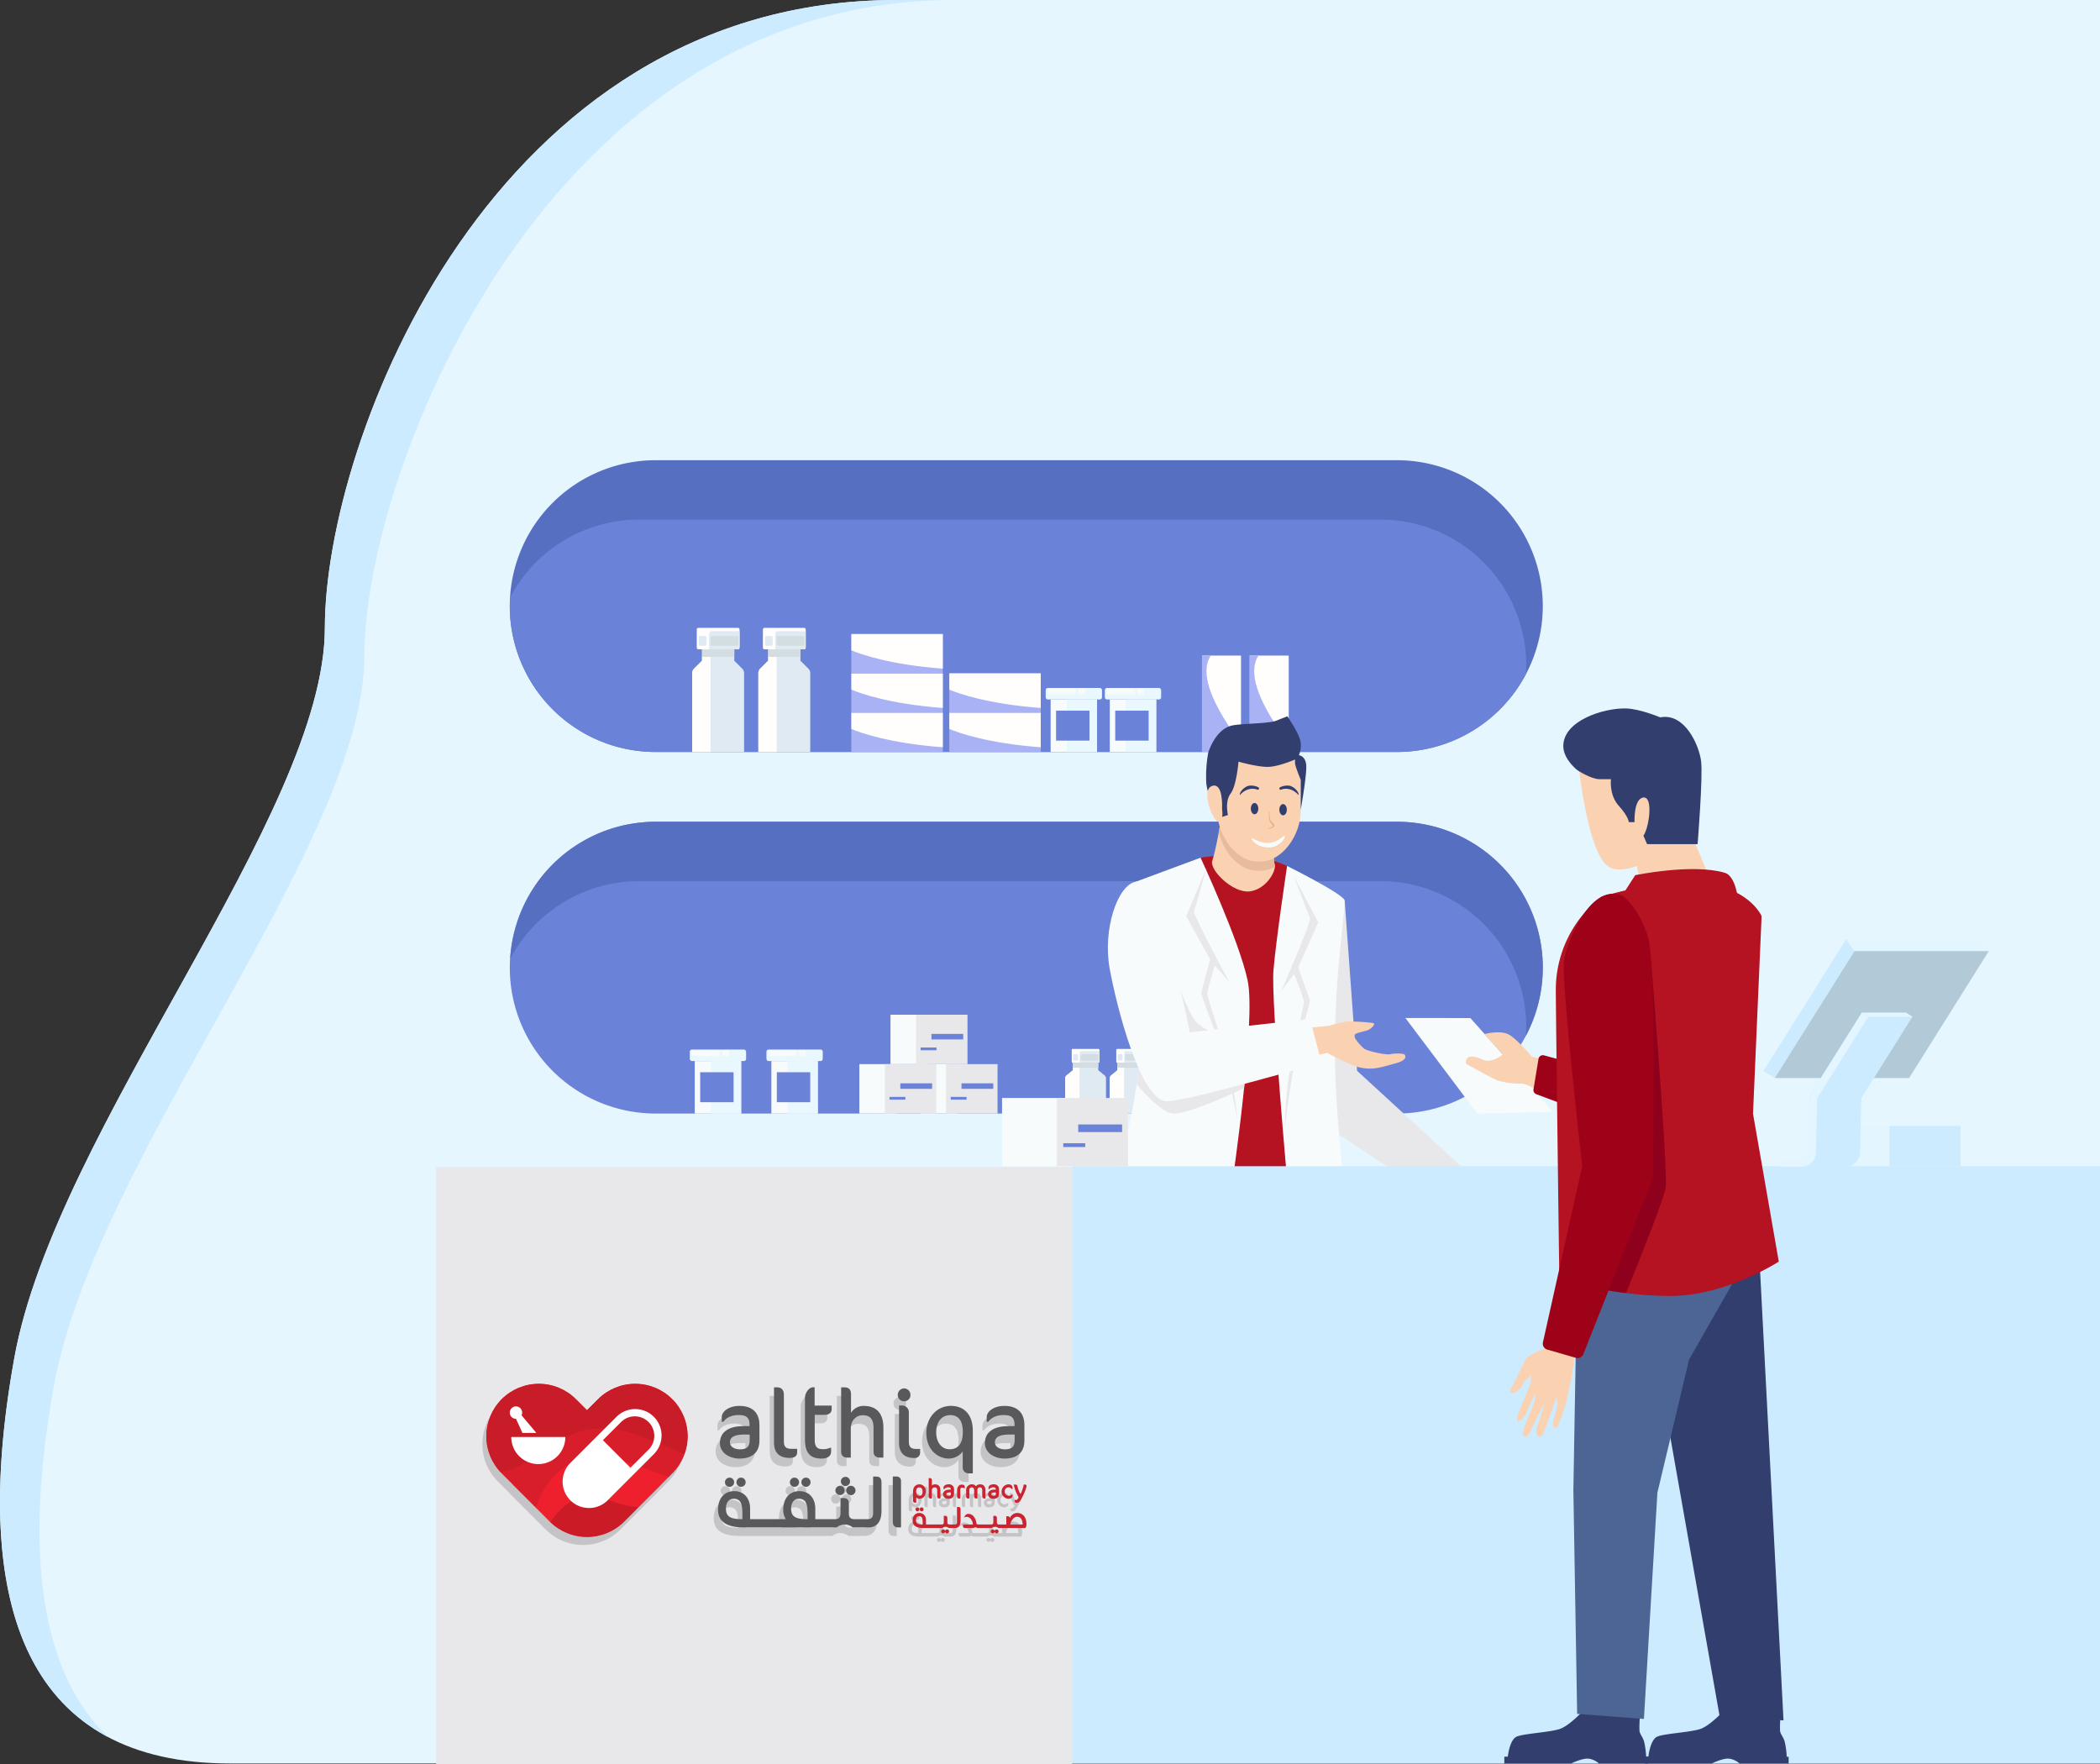 <svg xmlns="http://www.w3.org/2000/svg" xmlns:xlink="http://www.w3.org/1999/xlink" width="862" height="724.17" viewBox="0 0 862 724.17"><rect x="0" y="0" width="862" height="724.17" fill="#333333" stroke="none"/><defs><clipPath id="a"><path d="M1060.518,1225.52h0a21.557,21.557,0,0,0-30.484,0l-4.535,4.535-4.535-4.535a21.555,21.555,0,0,0-30.483,0h0a21.556,21.556,0,0,0,0,30.484l4.535,4.535-.028.027,15.241,15.243a21.627,21.627,0,0,0,30.54,0l15.242-15.243-.029-.027,4.536-4.535A21.557,21.557,0,0,0,1060.518,1225.52Z" transform="translate(-984.169 -1219.208)" fill="#ee202e"></path></clipPath></defs><g transform="translate(-279.123 -29.216)"><path d="M458.094,753.082H373.555c-81.856,0-107.351-62.117-88.565-166.4,16.962-94.156,127.48-223.063,127.48-299.732s68.435-257.737,234.7-257.737h493.955V753.082Z" transform="translate(0)" fill="#e6f6ff"></path><path d="M301.2,598.313c16.962-94.154,127.478-223.061,127.478-299.732S504.509,29.216,670.769,29.216h-23.6c-166.262,0-234.7,181.066-234.7,257.737s-110.518,205.576-127.48,299.73c-14.2,78.823-3.09,133.547,38.525,155.573C295.417,715.465,289.058,665.7,301.2,598.313Z" transform="translate(0.001)" fill="#cdebff"></path><g transform="translate(458.094 218.121)"><path d="M748.839,124.525H444.582A59.88,59.88,0,0,0,384.7,184.406h0a59.882,59.882,0,0,0,59.881,59.883H748.839a59.883,59.883,0,0,0,59.881-59.883h0A59.881,59.881,0,0,0,748.839,124.525Z" transform="translate(-354.413 -124.525)" fill="#566fc1"></path><path d="M748.839,199.4H444.582A59.88,59.88,0,0,0,384.7,259.285h0a59.882,59.882,0,0,0,59.881,59.883H748.839a59.883,59.883,0,0,0,59.881-59.883h0A59.881,59.881,0,0,0,748.839,199.4Z" transform="translate(-354.413 -50.992)" fill="#6b82d9"></path><path d="M742.05,136.821H437.794a59.853,59.853,0,0,0-52.91,31.867c-.073,1.211-.182,2.414-.182,3.643a59.882,59.882,0,0,0,59.881,59.883H748.839a59.85,59.85,0,0,0,52.908-31.867c.073-1.213.184-2.414.184-3.645A59.88,59.88,0,0,0,742.05,136.821Z" transform="translate(-354.413 -112.45)" fill="#6b82d9"></path><path d="M437.7,223.775H741.96a59.88,59.88,0,0,1,59.881,59.881c0,1.231-.111,2.432-.184,3.645a59.859,59.859,0,0,0-52.908-87.9H444.492a59.834,59.834,0,0,0-59.7,56.238A59.853,59.853,0,0,1,437.7,223.775Z" transform="translate(-354.323 -50.992)" fill="#566fc1"></path><g transform="translate(258.26 241.662)"><rect width="11.379" height="5.689" rx="0.387" transform="translate(2.686)" fill="#fffefd"></rect><path d="M503.5,246.889a.766.766,0,0,0-.767.767v4.055h7.335a.766.766,0,0,0,.767-.767v-4.055Z" transform="translate(-496.767 -246.022)" fill="#dfeaf2"></path><path d="M515.859,254.459l-2.557-2.1v-3.032H502.89v3.032l-2.557,2.1a1.591,1.591,0,0,0-.612,1.221v12.84a1.627,1.627,0,0,0,1.625,1.627h13.5a1.628,1.628,0,0,0,1.627-1.627V255.68A1.594,1.594,0,0,0,515.859,254.459Z" transform="translate(-499.721 -243.633)" fill="#dfeaf2"></path><path d="M502.89,250.216v1.261l-2.557,2.1a1.591,1.591,0,0,0-.612,1.221v12.84a1.627,1.627,0,0,0,1.625,1.627h4.283v-18.8Z" transform="translate(-499.721 -242.755)" fill="#fffefd"></path><rect width="10.41" height="2.021" transform="translate(3.17 5.689)" fill="#d3dde2"></rect><rect width="7.383" height="2.611" rx="0.312" transform="translate(6.345 2.152)" fill="#d3dde2"></rect><rect width="2.049" height="2.611" rx="0.416" transform="translate(3.232 2.152)" fill="#dfeaf2"></rect></g><g transform="translate(276.543 241.662)"><rect width="11.379" height="5.689" rx="0.387" transform="translate(2.687)" fill="#fffefd"></rect><path d="M512.72,246.889a.768.768,0,0,0-.767.767v4.055h7.335a.768.768,0,0,0,.769-.767v-4.055Z" transform="translate(-505.991 -246.022)" fill="#dfeaf2"></path><path d="M525.085,254.459l-2.559-2.1v-3.032h-10.41v3.032l-2.559,2.1a1.6,1.6,0,0,0-.612,1.221v12.84a1.628,1.628,0,0,0,1.627,1.627h13.5a1.627,1.627,0,0,0,1.625-1.627V255.68A1.591,1.591,0,0,0,525.085,254.459Z" transform="translate(-508.945 -243.633)" fill="#dfeaf2"></path><path d="M512.116,250.216v1.261l-2.559,2.1a1.6,1.6,0,0,0-.612,1.221v12.84a1.628,1.628,0,0,0,1.627,1.627h4.283v-18.8Z" transform="translate(-508.945 -242.755)" fill="#fffefd"></path><rect width="10.41" height="2.021" transform="translate(3.171 5.689)" fill="#d3dde2"></rect><rect width="7.383" height="2.611" rx="0.312" transform="translate(6.346 2.152)" fill="#d3dde2"></rect><rect width="2.049" height="2.611" rx="0.416" transform="translate(3.233 2.152)" fill="#dfeaf2"></rect></g><rect width="29.178" height="16.53" transform="translate(574.087 273.261)" fill="#e3f5ff"></rect><path d="M534.619,207.319s20.08-3.687,35.51,3.4l9.4,37.076,1.306,89.818L520.78,343.09Z" transform="translate(-220.78 -44.161)" fill="#b51222"></path><path d="M605.811,188.987s3.53,38.546,12.342,45.335c4.267,3.288,11.989,0,11.989,0l1.471,6.483,28.359-1.857L652.9,222.1s-4.3-30.747-11.18-35.476S606.027,179.1,605.811,188.987Z" transform="translate(-137.277 -67.768)" fill="#fad1b1"></path><path d="M610.184,255l-13.339-14.924-26.665-.033,29.553,39.246,30.889-.734Z" transform="translate(-172.268 -11.085)" fill="#f8fbfc"></path><path d="M589.537,254.206c3.873,1.772,8.358-2.119,8.358-2.119l-7.569-8.34s6.549-1.8,10.081.214,9.347,9.008,9.347,9.008l8.58,2.21L616.19,268.74s-8.705-4.921-10.725-4.668a32.374,32.374,0,0,1-9.587-1.263c-2.271-.757-13.155-6.937-13.155-6.937S581.843,250.688,589.537,254.206Z" transform="translate(-159.98 -8.175)" fill="#fad1b1"></path><path d="M608.307,249.778l-7.282-1.968a1.8,1.8,0,0,0-2.244,1.443l-2.063,12.524a1.8,1.8,0,0,0,1.146,1.976l20.431,7.623Z" transform="translate(-146.231 -3.517)" fill="#9e0219"></path><path d="M564.65,215.67l5.091,69.974,44.643,40.992H584.624l-34.2-22.715Z" transform="translate(-191.673 -35.018)" fill="#e8e8ea"></path><path d="M548.5,208.557s22.583,11.226,23.628,14.1c.585,1.609-4.943,36.426-3.916,68.8.809,25.439,3.916,50.26,3.916,50.26l-23.368-1.566s-6.9-76.241-5.853-88.773S548.5,208.557,548.5,208.557Z" transform="translate(-199.154 -42.003)" fill="#f8fbfc"></path><path d="M549.591,210.575s6.063,15.973,6.715,17.41-11.88,30.117-11.88,30.117l5.353-7.141s4.176,10.184,4.045,11.749-4.959,21.541-6.265,30.549-1.7,21.8-1.7,21.8,3-26.109,6.658-38.9,3.786-14.491,3.786-14.491l-4.83-13.446,8.233-18.473Z" transform="translate(-197.559 -40.022)" fill="#e8e8ea"></path><path d="M518.724,216.722l26.633-9.878s15.817,33.942,19.321,50.393S558.412,340,558.412,340L509.846,343.4s12.534-46.736,10.7-65.536S518.724,216.722,518.724,216.722Z" transform="translate(-231.518 -43.686)" fill="#f8fbfc"></path><path d="M533.195,208.892s-4.652,16.439-5.177,17.927,14.451,28.971,14.451,28.971l-5.952-6.65s-3.276,10.509-3.011,12.057,6.814,21.029,8.9,29.889,3.583,21.572,3.583,21.572-5.258-25.751-10.011-38.178-5.031-14.108-5.031-14.108l3.643-13.815-9.807-17.69Z" transform="translate(-216.851 -41.674)" fill="#e8e8ea"></path><path d="M559.144,279.887l-8-15.127a41.541,41.541,0,0,1-11.357-5.875c-5.092-3.916-14.818-35.508-14.818-35.508l-9.977,22.879c.246,5.807.563,11.177.971,15.371.537,5.532-.174,13.484-1.437,21.949,5.3,6.235,11.508,12.293,15.533,12.077,6.969-.375,23.626-8.116,28.565-10.479C558.8,283.417,558.976,281.651,559.144,279.887Z" transform="translate(-226.925 -27.45)" fill="#e8e8ea"></path><g transform="translate(132.317 68.831)"><rect width="17.571" height="8.786" rx="0.598" transform="translate(1.865)" fill="#fffefd"></rect><path d="M440.856,159.928a1.185,1.185,0,0,0-1.185,1.185v6.261H451a1.185,1.185,0,0,0,1.185-1.185v-6.261Z" transform="translate(-432.748 -158.589)" fill="#dfeaf2"></path><path d="M456.7,171.619l-3.253-3.253v-4.682H440.209v4.682l-3.252,3.253a2.671,2.671,0,0,0-.779,1.883v32.331h21.3V173.5A2.671,2.671,0,0,0,456.7,171.619Z" transform="translate(-436.178 -154.9)" fill="#dfeaf2"></path><path d="M440.209,165.066v1.944l-3.252,3.253a2.671,2.671,0,0,0-.779,1.883v32.331h7.516V165.451Z" transform="translate(-436.178 -153.544)" fill="#fffefd"></path><rect width="13.236" height="3.121" transform="translate(4.032 8.786)" fill="#d3dde2"></rect><rect width="11.401" height="4.031" rx="0.481" transform="translate(7.515 3.324)" fill="#d3dde2"></rect><rect width="3.165" height="4.031" rx="0.642" transform="translate(2.708 3.324)" fill="#dfeaf2"></rect></g><g transform="translate(105.163 68.831)"><rect width="17.571" height="8.786" rx="0.598" transform="translate(1.865)" fill="#fffefd"></rect><path d="M427.156,159.928a1.183,1.183,0,0,0-1.185,1.185v6.261H437.3a1.185,1.185,0,0,0,1.185-1.185v-6.261Z" transform="translate(-419.048 -158.589)" fill="#dfeaf2"></path><path d="M443,171.619l-3.252-3.253v-4.682H426.509v4.682l-3.252,3.253a2.671,2.671,0,0,0-.779,1.883v32.331h21.3V173.5A2.671,2.671,0,0,0,443,171.619Z" transform="translate(-422.478 -154.9)" fill="#dfeaf2"></path><path d="M426.509,165.066v1.944l-3.252,3.253a2.671,2.671,0,0,0-.779,1.883v32.331h7.516V165.451Z" transform="translate(-422.478 -153.544)" fill="#fffefd"></path><rect width="13.236" height="3.121" transform="translate(4.032 8.786)" fill="#d3dde2"></rect><rect width="11.401" height="4.031" rx="0.481" transform="translate(7.515 3.324)" fill="#d3dde2"></rect><rect width="3.165" height="4.031" rx="0.642" transform="translate(2.707 3.324)" fill="#dfeaf2"></rect></g><g transform="translate(170.494 103.628)"><rect width="37.534" height="16.135" transform="translate(0.001 0)" fill="#a8b2f4"></rect><path d="M492.976,191.01v-14.2H455.44V183.5C459.2,185.068,471.239,189.391,492.976,191.01Z" transform="translate(-455.44 -176.809)" fill="#fffefd"></path></g><g transform="translate(170.494 87.494)"><rect width="37.534" height="16.135" transform="translate(0.001)" fill="#a8b2f4"></rect><path d="M492.976,182.868v-14.2H455.44v6.689C459.2,176.928,471.239,181.251,492.976,182.868Z" transform="translate(-455.44 -168.668)" fill="#fffefd"></path></g><g transform="translate(170.494 71.359)"><rect width="37.534" height="16.135" transform="translate(0.001 0)" fill="#a8b2f4"></rect><path d="M492.976,174.729v-14.2H455.44v6.691C459.2,168.787,471.239,173.11,492.976,174.729Z" transform="translate(-455.44 -160.528)" fill="#fffefd"></path></g><g transform="translate(210.704 103.628)"><rect width="37.534" height="16.135" transform="translate(0 0)" fill="#a8b2f4"></rect><path d="M513.261,191.01v-14.2H475.727V183.5C479.485,185.068,491.526,189.391,513.261,191.01Z" transform="translate(-475.727 -176.809)" fill="#fffefd"></path></g><g transform="translate(210.704 87.494)"><rect width="37.534" height="16.135" transform="translate(0)" fill="#a8b2f4"></rect><path d="M513.261,182.868v-14.2H475.727v6.689C479.485,176.928,491.526,181.251,513.261,182.868Z" transform="translate(-475.727 -168.668)" fill="#fffefd"></path></g><g transform="translate(314.426 80.195)"><rect width="16.005" height="39.568" transform="translate(0 0.001)" fill="#fffefd"></rect><path d="M544.062,204.3c-.246-3.27-2.62-6.66-5.048-10.414-6.685-10.33-12.009-21.673-7.369-28.9h-3.585v39.569h16Z" transform="translate(-528.058 -164.986)" fill="#a8b2f4"></path></g><g transform="translate(334.009 80.195)"><rect width="16.005" height="39.568" transform="translate(0 0.001)" fill="#fffefd"></rect><path d="M553.942,204.3c-.246-3.27-2.62-6.66-5.048-10.414-6.685-10.33-12.009-21.673-7.371-28.9h-3.583v39.569h16Z" transform="translate(-537.938 -164.986)" fill="#a8b2f4"></path></g><rect width="421.933" height="245.17" transform="translate(261.097 289.791)" fill="#cdebff"></rect><path d="M664.855,288.387,674.89,480.906l-26.3-2.179L621.6,325.985Z" transform="translate(-121.773 36.391)" fill="#323e6d"></path><path d="M590.664,405.394h27.481s4.7-2.351,7.246-1.958a7.987,7.987,0,0,1,4.111,1.958h20.171v-2.741h-.785a34.607,34.607,0,0,0-.848-6.267c-.652-2.152-1.7-2.872-1.893-4.438a46.864,46.864,0,0,1,.2-6.006L623.5,383.267s-6.071,6.723-10.249,8.027-14.425,1.829-17.428,3.037-3.72,8.257-3.72,8.257h-1.437Z" transform="translate(-152.152 129.567)" fill="#323e6d"></path><path d="M619.777,405.394h27.481s4.7-2.351,7.244-1.958a7.989,7.989,0,0,1,4.113,1.958h20.171v-2.741H678a34.621,34.621,0,0,0-.848-6.267c-.652-2.152-1.7-2.872-1.893-4.438a46.864,46.864,0,0,1,.2-6.006l-22.847-2.676s-6.069,6.723-10.247,8.027-14.425,1.829-17.428,3.037-3.72,8.257-3.72,8.257h-1.437Z" transform="translate(-123.562 129.567)" fill="#323e6d"></path><path d="M670.145,297l-17.677,31.021L639.456,382.7l-5.526,92.842-27.414-2.089-1.55-91.825,1.538-88.4Z" transform="translate(-138.107 41.143)" fill="#4c6594"></path><rect width="261.097" height="245.17" transform="translate(0.029 290.095)" fill="#e8e8ea"></rect><path d="M620.07,218s28.133-8.87,44.974-5.346S685.8,225.972,685.8,225.972l-3.524,81.071,10.574,60.7s-21.541,14.1-44.649,14.1-45.43-6.658-45.43-6.658-1.382-104.764-1.441-118.5A48.226,48.226,0,0,1,620.07,218Z" transform="translate(-141.676 -38.792)" fill="#b51222"></path><path d="M606.744,231.478H603.7l5.132,77.807-6.493,39.636,10.409-42.769Z" transform="translate(-140.686 -19.494)" fill="#b51222"></path><g transform="translate(440.864 361.179)"><path d="M607.034,309.959s-7.34,2.476-8.7,4.567l-6.479,13.1s-.125,1.679,2.323.4c2.244-1.169,3.591-4.414,3.591-4.414l2.577-2.365.024,3.114-3.754,9.137s-2.85,6.513-1.544,6.513,2.7-1.512,3.934-4.323,2.789-6.374,2.789-6.374.549-1.066.365,1.221-3.879,9.981-4.154,11.169-1.818,3.778-.3,4.606,2.834-2.926,2.834-2.926l5.589-11.276s-1.461,5.064-1.685,5.948-1.356,3.421-1.713,4.981-.059,2.694.626,3.044a1.431,1.431,0,0,0,1.915-.432l3.837-10.275s1.54-4.826,1.792-5.028.436,2.735.436,2.735l-.793,3.635s-1.8,4.707-.783,5.56,1.611.052,1.611.052l3.211-8.64,2.372-10.641,1.175-8.471,1.532-3.954c-.012-.258-8.921-3.77-12.35-3.875Z" transform="translate(-591.85 -306.752)" fill="#fad1b1"></path></g><path d="M607.964,362.105c4.4.92,9.764,1.881,15.652,2.61,5.28-12.907,15.587-38.511,16.312-43.448.979-6.66-6.018-93.217-6.018-93.217Z" transform="translate(-135.163 -22.86)" fill="#8e001b"></path><path d="M641.847,232.148c-3.526-11.749-10.184-16.841-10.184-16.841-13.315-6.267-23.158,18.8-24.331,26.634s7.49,84.2,7.49,84.2l-16.128,72.3a2.521,2.521,0,0,0,1.756,2.969l11.781,3.405a2.519,2.519,0,0,0,3.042-1.492l28.531-72.088S645.371,243.9,641.847,232.148Z" transform="translate(-144.326 -36.352)" fill="#9e0219"></path><path d="M615.3,219.325l4.9-7.621s23.558-4.9,36.808-.979c4.279,1.265,5.288,10.182,5.288,10.182Z" transform="translate(-127.961 -41.365)" fill="#b51222"></path><path d="M548.51,243.723l11.662-1.189a59.411,59.411,0,0,1,7.018-1.726c2.051-.216,10.8.323,11.337.755s-1.08,2.267-2.593,2.809-4.751.971-5.4,1.942,2.806,4.644,3.994,5.615,9.048,2.7,10.774,2.269,5.486-.363,5.855.17c.7,1.011.4,2.438-3.455,3.5-6.8,1.873-9.934,3.031-15.549,1.621-3.617-.908-12.77-5.835-12.77-5.835l-6.194,1.4Z" transform="translate(-193.548 -10.381)" fill="#fad1b1"></path><path d="M642.659,179.594s-8.269-3.5-14.057-3.655c-9.03-.24-25.762,4.945-25.721,15.48.024,5.482,5.805,9.89,5.805,9.89s5.591,3.655,9.03,3.655h4.731s-.86,6.45,3.225,10.965,4.085,6.666,4.085,6.666h2.365s-.43-9.674,3.657-10.1,2.364,12.255,0,15.7l1.5,3.439H658.01s2.255-27.917,1.419-34.186C658.569,190.988,652.764,177.657,642.659,179.594Z" transform="translate(-140.154 -74.043)" fill="#323e6d"></path><path d="M591.529,268.155l-49.346,5.484s-12.534-63.542-22.195-61.794c-7.474,1.35-13.577,19.626-10.7,35.554s12.794,54.569,23.5,54.569c8.356,0,63.447-15.928,63.447-15.928Z" transform="translate(-232.782 -38.809)" fill="#f8fbfc"></path><path d="M530.234,215.459c-1.205,3.742,8.428,13.315,15.281,12.532s10.984-8.368,10.37-10.867c-1.273-5.189.686-15.569.686-15.569l-22.91-2.154S531.9,210.294,530.234,215.459Z" transform="translate(-211.597 -50.995)" fill="#fad1b1"></path><path d="M532.284,199.4s-.3,1.812-.751,4.293c1.938,8.158,8.326,15.811,15.925,15.811h1.175a12.27,12.27,0,0,0,5.883-1.588,2.918,2.918,0,0,0-.008-.793c-1.273-5.189.686-15.569.686-15.569Z" transform="translate(-210.22 -50.995)" fill="#e8bb9c"></path><path d="M548.941,180.531h-1.175c-9.139,0-16.546,7.865-16.546,17.567v15.386c0,9.7,7.407,20.768,16.546,20.768h1.175c9.139,0,16.548-11.066,16.548-20.768V198.1C565.489,188.4,558.081,180.531,548.941,180.531Z" transform="translate(-210.528 -69.526)" fill="#fad1b1"></path><path d="M533.909,219.374s-4.428-9.105-4.917-14.491a54.532,54.532,0,0,1,.8-12.336s2.64-9.105,9.2-11.064c3.518-1.05,15.372-.783,18.8-2.154s4.5-1.762,4.5-1.762,5.385,7.734,5.484,11.064a10.146,10.146,0,0,1-.783,4.9s2.741.2,3.035,4.113-2.252,18.211-2.252,18.211V203.611s-2.351-5.581-2.351-6.951v-1.372s-7.05,3.134-11.553,3.034-11.65-2.152-11.65-2.152-.785,9.888-3.233,13.119-1.084,8.786-1.084,8.786Z" transform="translate(-212.824 -72.436)" fill="#323e6d"></path><path d="M535.217,201.573s.676-11.161-4.117-9.5.446,14.982,2.7,14.687S535.217,201.573,535.217,201.573Z" transform="translate(-212.567 -58.355)" fill="#fad1b1"></path><path d="M644.329,277.82l4.644,2.916,32.755-52.162-3.412-4.868Z" transform="translate(-99.451 -27.127)" fill="#cdebff"></path><path d="M679.428,226.162h55.144l-32.755,52.162H646.672Z" transform="translate(-97.15 -24.715)" fill="#b2cad8"></path><path d="M699.443,238.947h-18.11l-20.546,32.721a6.085,6.085,0,0,0-.934,3.076l-.5,21.449a2.935,2.935,0,0,1-2.949,2.87h-8.638V302.2h26.745a6.055,6.055,0,0,0,6.083-5.924l.5-21.444a2.927,2.927,0,0,1,.452-1.492l20.55-32.723Z" transform="translate(-96.07 -12.16)" fill="#cdebff"></path><path d="M661.477,223.706h55.144l3.412,4.868H664.889Z" transform="translate(-82.612 -27.127)" fill="#e3f5ff"></path><path d="M656.41,302.2h-8.638v-3.134h8.638a2.935,2.935,0,0,0,2.949-2.87l.5-21.449a6.085,6.085,0,0,1,.934-3.076l20.546-32.721,2.656,1.667-20.55,32.723a2.946,2.946,0,0,0-.452,1.492l-.5,21.444A6.055,6.055,0,0,1,656.41,302.2Z" transform="translate(-96.07 -12.16)" fill="#e3f5ff"></path><path d="M664.705,238.947h18.109l2.656,1.667H667.361Z" transform="translate(-79.442 -12.16)" fill="#e3f5ff"></path><rect width="29.178" height="16.53" transform="translate(596.607 273.261)" fill="#cdebff"></rect><g transform="translate(232.344 261.788)"><rect width="29.178" height="28.003" fill="#f8fbfc"></rect><rect width="29.178" height="28.003" transform="translate(22.52)" fill="#e8e8ea"></rect><rect width="18.016" height="3.133" transform="translate(31.266 10.868)" fill="#6b82d9"></rect><rect width="9.008" height="1.566" transform="translate(25.131 18.571)" fill="#6b82d9"></rect></g><g transform="translate(198.888 247.898)"><rect width="15.301" height="20.278" fill="#f8fbfc"></rect><rect width="21.128" height="20.278" transform="translate(10.48)" fill="#e8e8ea"></rect><rect width="13.046" height="2.269" transform="translate(16.814 7.87)" fill="#6b82d9"></rect><rect width="6.523" height="1.135" transform="translate(12.371 13.447)" fill="#6b82d9"></rect></g><g transform="translate(186.552 227.62)"><rect width="15.301" height="20.278" fill="#f8fbfc"></rect><rect width="21.129" height="20.278" transform="translate(10.48)" fill="#e8e8ea"></rect><rect width="13.046" height="2.269" transform="translate(16.814 7.87)" fill="#6b82d9"></rect><rect width="6.523" height="1.135" transform="translate(12.371 13.447)" fill="#6b82d9"></rect></g><g transform="translate(104.178 241.902)"><rect width="23.107" height="4.73" rx="0.869" fill="#e9f7ff"></rect><rect width="11.554" height="2.365" rx="0.435" transform="translate(0.811 0.253)" fill="#f8fbfc"></rect><rect width="2.728" height="2.365" rx="0.435" transform="translate(13.378 0.253)" fill="#f8fbfc"></rect><rect width="19.053" height="21.553" transform="translate(2.027 4.73)" fill="#f8fbfc"></rect><rect width="12.432" height="21.553" transform="translate(8.648 4.73)" fill="#e9f7ff"></rect><rect width="13.716" height="12.297" transform="translate(4.256 9.324)" fill="#6b82d9"></rect></g><g transform="translate(135.64 241.902)"><rect width="23.107" height="4.73" rx="0.869" fill="#e9f7ff"></rect><rect width="11.554" height="2.365" rx="0.435" transform="translate(0.811 0.253)" fill="#f8fbfc"></rect><rect width="2.728" height="2.365" rx="0.435" transform="translate(13.378 0.253)" fill="#f8fbfc"></rect><rect width="19.053" height="21.553" transform="translate(2.027 4.73)" fill="#f8fbfc"></rect><rect width="12.432" height="21.553" transform="translate(8.648 4.73)" fill="#e9f7ff"></rect><rect width="13.716" height="12.297" transform="translate(4.256 9.324)" fill="#6b82d9"></rect></g><g transform="translate(250.265 93.481)"><rect width="23.107" height="4.73" rx="0.869" fill="#e9f7ff"></rect><rect width="11.554" height="2.365" rx="0.435" transform="translate(0.811 0.253)" fill="#f8fbfc"></rect><rect width="2.728" height="2.365" rx="0.435" transform="translate(13.378 0.253)" fill="#f8fbfc"></rect><rect width="19.053" height="21.553" transform="translate(2.027 4.73)" fill="#f8fbfc"></rect><rect width="12.432" height="21.553" transform="translate(8.648 4.73)" fill="#e9f7ff"></rect><rect width="13.716" height="12.297" transform="translate(4.256 9.324)" fill="#6b82d9"></rect></g><g transform="translate(274.547 93.481)"><rect width="23.107" height="4.73" rx="0.869" fill="#e9f7ff"></rect><rect width="11.554" height="2.365" rx="0.435" transform="translate(0.811 0.253)" fill="#f8fbfc"></rect><rect width="2.728" height="2.365" rx="0.435" transform="translate(13.378 0.253)" fill="#f8fbfc"></rect><rect width="19.053" height="21.553" transform="translate(2.027 4.73)" fill="#f8fbfc"></rect><rect width="12.432" height="21.553" transform="translate(8.648 4.73)" fill="#e9f7ff"></rect><rect width="13.716" height="12.297" transform="translate(4.256 9.324)" fill="#6b82d9"></rect></g><g transform="translate(173.772 247.898)"><rect width="15.301" height="20.278" fill="#f8fbfc"></rect><rect width="21.129" height="20.278" transform="translate(10.48)" fill="#e8e8ea"></rect><rect width="13.046" height="2.269" transform="translate(16.814 7.87)" fill="#6b82d9"></rect><rect width="6.523" height="1.135" transform="translate(12.371 13.447)" fill="#6b82d9"></rect></g><g transform="translate(0.02 -11.091)"><g transform="translate(19.01 393.456)" opacity="0.25"><path d="M501.132,781.766,496.6,786.3l-4.534-4.535a21.555,21.555,0,0,0-30.483,30.484l4.535,4.535-.028.028,15.241,15.242a21.626,21.626,0,0,0,30.539,0l15.242-15.242-.029-.028,4.536-4.535a21.555,21.555,0,0,0-30.483-30.484Z" transform="translate(-455.266 -775.453)" fill="#59595b"></path><path d="M872,896.962a.8.8,0,0,0,.818.805.8.8,0,1,0-.818-.805Z" transform="translate(-695.977 -845.175)" fill="#59595b"></path><path d="M876.088,896.962a.816.816,0,1,0,.832-.8A.812.812,0,0,0,876.088,896.962Z" transform="translate(-698.338 -845.175)" fill="#59595b"></path><path d="M899.428,917.586a.815.815,0,0,0-.814.643.791.791,0,0,0-.784-.643.8.8,0,1,0,0,1.6.791.791,0,0,0,.784-.644.816.816,0,1,0,.814-.959Z" transform="translate(-710.422 -857.55)" fill="#59595b"></path><path d="M887.951,895.731h-.509v6.292c-.036.647-.311.919-.925.919h-2.1c-.614,0-.9-.262-.925-.839v-1.672c0-.639-.161-1.066-.955-1.066h-.51v2.658c-.035.647-.31.919-.921.919H874.71v-1.773a2.723,2.723,0,0,0-2.7-2.973c-1.712,0-2.779,1.217-2.779,3.18,0,1.993,1.469,3,4.365,3h7.817a2.121,2.121,0,0,1,2.692,0h2.721c1.36-.086,2.074-1.063,2.074-2.82V896.8C888.9,896.158,888.744,895.731,887.951,895.731Zm-14.6,6.994v.217c-1.815-.013-2.739-.3-2.739-1.759,0-1,.5-1.648,1.271-1.648a1.293,1.293,0,0,1,.969.332C873.363,900.374,873.36,901.463,873.356,902.725Z" transform="translate(-694.379 -844.927)" fill="#59595b"></path><path d="M947.573,917.586a.813.813,0,0,0-.815.643.788.788,0,0,0-.784-.643.8.8,0,1,0,0,1.6.788.788,0,0,0,.784-.644.815.815,0,1,0,.815-.959Z" transform="translate(-738.232 -857.55)" fill="#59595b"></path><path d="M940.276,901.567a3.491,3.491,0,0,0-2.893,2.1c-.059-.458-.284-.747-.936-.747h-.51v3.4H933c-.616,0-.9-.262-.925-.839V903.8c0-.639-.164-1.066-.958-1.066h-.507V905.4c-.036.643-.313.916-.924.916h-5.165c-.5,0-.786-.175-.87-.523a4.819,4.819,0,0,0-1.682-3.335,2.775,2.775,0,0,0-1.47-.5,1.585,1.585,0,0,0-1.536.808l-.408.754.4-.211a1.445,1.445,0,0,1,.645-.125c1.395,0,2.465,1.28,2.638,3.129h-4.1v.692a.747.747,0,0,0,.707.745h2.685a2.864,2.864,0,0,0,1.77-.349,2.315,2.315,0,0,0,1.333.349H930a2.122,2.122,0,0,1,2.693,0H943.5c.458,0,.691-.576.691-1.707C944.2,903.88,943.164,901.567,940.276,901.567Zm-2.754,4.746c.408-1.607,1.469-3.182,2.784-3.182,1.445,0,2.223,1.041,2.374,3.182Z" transform="translate(-722.624 -848.298)" fill="#59595b"></path><path d="M869.6,876.86v3.532c0,.736.436.89.8.89h.528v-2.14a2.009,2.009,0,0,0,1.337.547c1.526,0,2.594-1.273,2.594-3.1a2.686,2.686,0,0,0-2.5-2.841C870.607,873.751,869.6,874.883,869.6,876.86Zm3.929-.022c0,.6-.151,1.6-1.171,1.6-.939,0-1.456-.646-1.456-1.821,0-1.02.458-1.6,1.257-1.6C873.069,875.009,873.531,875.623,873.531,876.837Z" transform="translate(-694.591 -832.231)" fill="#59595b"></path><path d="M889.211,876.111h.446v-3.343c0-1.606-.8-2.489-2.251-2.489a1.7,1.7,0,0,0-1.244.52v-2.176a.774.774,0,0,0-.845-.882h-.471v7.583c0,.359.146.787.833.787h.46V872.85a1.2,1.2,0,0,1,1.135-1.315c.759,0,1.069.37,1.069,1.269v2.521C888.344,875.846,888.635,876.111,889.211,876.111Z" transform="translate(-703.397 -828.76)" fill="#59595b"></path><path d="M901.474,875.931c-1.7,0-2.683.72-2.683,1.973a2,2,0,0,0,2.239,1.783c1.466,0,2.276-.734,2.276-2.064v-1.667a2.023,2.023,0,0,0-2.276-2.206c-1.26,0-2.042.691-2.042,1.326v.633h.362l.058-.084a1.84,1.84,0,0,1,1.529-.642c.767,0,1.053.245,1.053.9v.044ZM902,877.1v.454c0,.667-.237.89-.939.89-.55,0-.949-.263-.949-.63,0-.177,0-.714,1.358-.714Z" transform="translate(-711.451 -832.231)" fill="#59595b"></path><path d="M915.347,875.518h.272v-.635c0-.205-.082-.879-1.195-.879-1.2,0-1.946.943-1.946,2.463v2.451a.727.727,0,0,0,.714.811h.588v-3.192c0-1.2.306-1.287.772-1.287a1.105,1.105,0,0,1,.692.22Z" transform="translate(-719.357 -832.377)" fill="#59595b"></path><path d="M921.221,876.24v2.475a.786.786,0,0,0,.821.868h.495v-3.226c0-1.2.531-1.35,1-1.35.9,0,1,.945,1,1.35v2.359c0,.716.44.868.811.868h.5v-3.249c0-1.1.4-1.328,1.042-1.328.443,0,.952.155.952,1.35v2.359a.782.782,0,0,0,.8.868h.515v-3.249c0-2.134-1.211-2.583-2.228-2.583a2.161,2.161,0,0,0-1.672.8,1.949,1.949,0,0,0-1.659-.8A2.328,2.328,0,0,0,921.221,876.24Z" transform="translate(-724.407 -832.231)" fill="#59595b"></path><path d="M945.2,875.931c-1.708,0-2.686.72-2.686,1.973a2,2,0,0,0,2.239,1.783c1.469,0,2.279-.734,2.279-2.064v-1.667a2.023,2.023,0,0,0-2.279-2.206c-1.259,0-2.04.691-2.04,1.326v.633h.359l.061-.084a1.838,1.838,0,0,1,1.527-.642c.768,0,1.054.245,1.054.9v.044Zm.528,1.166v.454c0,.667-.237.89-.938.89-.55,0-.949-.263-.949-.63,0-.177,0-.714,1.358-.714Z" transform="translate(-736.709 -832.231)" fill="#59595b"></path><path d="M958.539,874.995a1.476,1.476,0,0,1,1.18.589l.1.115h.328v-.585c0-.816-.667-1.363-1.654-1.363a2.975,2.975,0,0,0-.1,5.937c1.276,0,1.751-.7,1.751-1.137v-.39l-.048-.2H959.8l-.059.073a1.553,1.553,0,0,1-1.184.4,1.62,1.62,0,0,1-1.584-1.8A1.519,1.519,0,0,1,958.539,874.995Z" transform="translate(-744.295 -832.231)" fill="#59595b"></path><path d="M971.575,874.145a15.052,15.052,0,0,1-1.32,3.8,13.32,13.32,0,0,1-1.244-3.273c-.135-.572-.485-.693-.755-.693H967.5l.046.236a15.555,15.555,0,0,0,2.017,5c-.58,1.061-.787,1.061-1.07,1.061h-.636v.541c0,.362.4.657.891.657.942,0,1.486-.765,2.28-2.377l.089-.175a19.665,19.665,0,0,0,1.519-3.713,3.013,3.013,0,0,0,.127-.622.567.567,0,0,0-.623-.609H971.6Z" transform="translate(-751.137 -832.36)" fill="#59595b"></path><path d="M698.027,869.14a1.919,1.919,0,1,0,1.953-1.885A1.9,1.9,0,0,0,698.027,869.14Z" transform="translate(-595.488 -828.479)" fill="#59595b"></path><path d="M686.862,869.14a1.9,1.9,0,0,0,3.805,0,1.9,1.9,0,0,0-3.805,0Z" transform="translate(-589.039 -828.479)" fill="#59595b"></path><path d="M749.953,869.14a1.9,1.9,0,0,0,3.8,0,1.9,1.9,0,0,0-3.8,0Z" transform="translate(-625.481 -828.479)" fill="#59595b"></path><path d="M763.071,871.026a1.887,1.887,0,1,0-1.956-1.886A1.91,1.91,0,0,0,763.071,871.026Z" transform="translate(-631.928 -828.479)" fill="#59595b"></path><path d="M801.438,866.481a1.886,1.886,0,1,0,1.884,1.885A1.9,1.9,0,0,0,801.438,866.481Z" transform="translate(-654.09 -828.032)" fill="#59595b"></path><path d="M796.116,879.02a1.886,1.886,0,1,0-1.919-1.885A1.866,1.866,0,0,0,796.116,879.02Z" transform="translate(-651.036 -833.096)" fill="#59595b"></path><path d="M804.644,877.058a1.918,1.918,0,1,0,1.952-1.885A1.9,1.9,0,0,0,804.644,877.058Z" transform="translate(-657.071 -833.052)" fill="#59595b"></path><path d="M744.978,866.214H743.8v15.212c-.089,1.6-.777,2.284-2.3,2.284h-5.358c-1.515,0-2.246-.67-2.3-2.1v-4.053c0-1.517-.384-2.526-2.259-2.526H730.4v6.4c-.089,1.6-.778,2.284-2.3,2.284h-8.047v-4.364c0-4.28-2.605-7.154-6.48-7.154-4.12,0-6.681,2.936-6.681,7.662a6.622,6.622,0,0,0,1.078,3.856H693.3v-4.364c0-4.28-2.6-7.154-6.477-7.154-4.122,0-6.683,2.936-6.683,7.662,0,4.791,3.544,7.223,10.534,7.223l38.181,0a5.087,5.087,0,0,1,6.539,0h5.662l1.2,0c3.254-.206,4.974-2.55,4.974-6.781V868.741C747.235,867.224,746.849,866.214,744.978,866.214Zm-54.833,16.908,0,.586c-4.489-.024-6.768-.736-6.768-4.329,0-2.465,1.236-4.06,3.147-4.06a3.212,3.212,0,0,1,2.395.823C690.163,877.394,690.155,880.049,690.145,883.122Zm26.752,0v.586c-4.49-.024-6.768-.736-6.768-4.329,0-2.465,1.235-4.06,3.146-4.06a3.206,3.206,0,0,1,2.393.823C716.914,877.394,716.906,880.049,716.9,883.122Z" transform="translate(-585.159 -827.877)" fill="#59595b"></path><path d="M851.593,866.135h-1.615v18.6c0,1.458.762,2.294,2.087,2.294h1.279V867.784A1.749,1.749,0,0,0,851.593,866.135Z" transform="translate(-683.256 -827.832)" fill="#59595b"></path><path d="M691.693,805.837c-6.281,0-9.741,2.494-9.741,7.022,0,3.594,3.46,6.3,8.047,6.3,5.274,0,8.18-2.62,8.18-7.377v-6.333c0-5.1-2.905-7.912-8.18-7.912-4.5,0-7.29,2.372-7.29,4.568v1.935h.658l.085-.12c1.215-1.681,3.471-2.645,6.189-2.645,3.185,0,4.484,1.132,4.484,3.9v.651Zm0,3.472h2.48v2.211c0,2.778-1.133,3.859-4.041,3.859-2.366,0-4.084-1.211-4.084-2.878C686.048,810.382,687.948,809.31,691.693,809.31Z" transform="translate(-586.202 -788.212)" fill="#59595b"></path><path d="M740.973,808.467c2.024,0,3.052-.77,3.052-2.291V804.73h-2.517c-2.05,0-2.925-.888-2.925-2.967V782.45c0-1.827-1.032-2.961-2.693-2.961h-1.358v22.673C734.532,806.346,736.7,808.467,740.973,808.467Z" transform="translate(-616.573 -777.784)" fill="#59595b"></path><path d="M771.372,808.716c2.534,0,3.987-1.063,3.987-2.915v-1.494h-.544l-.068.04a6.77,6.77,0,0,1-3.066.5c-2.114,0-3.057-1.164-3.057-3.771V790.757h4c1.883,0,2.963-.852,2.963-2.34v-1.449h-7v-7.513h-.688c-1.686,0-3.275,2.428-3.275,4.309v17.094C764.617,806.292,766.7,808.716,771.372,808.716Z" transform="translate(-633.951 -777.765)" fill="#59595b"></path><path d="M809.025,787.115a6.093,6.093,0,0,0-5.2,2.827V782.36c0-1.932-.9-2.871-2.741-2.871h-1.311v26.332c0,1.692.881,2.515,2.694,2.515h1.268V796.41c0-3.55,2.472-5.465,4.8-5.465,3.176,0,4.531,1.582,4.531,5.288v9.588c0,1.716.9,2.515,2.828,2.515h1.224V796.1C817.115,790.221,814.318,787.115,809.025,787.115Z" transform="translate(-654.258 -777.784)" fill="#59595b"></path><path d="M857.385,785.838a2.58,2.58,0,0,0,2.609-2.607,2.656,2.656,0,0,0-2.609-2.7,2.687,2.687,0,0,0-2.6,2.7A2.608,2.608,0,0,0,857.385,785.838Z" transform="translate(-686.03 -778.388)" fill="#59595b"></path><path d="M864.689,816.371v-1.4h-1.757c-2.017,0-2.879-.914-2.879-3.057V800.149a2.767,2.767,0,0,0-2.7-3.01h-1.311V812.4c0,4.185,2.137,6.307,6.354,6.307A2.17,2.17,0,0,0,864.689,816.371Z" transform="translate(-686.761 -787.979)" fill="#59595b"></path><path d="M891.663,819.164a7.111,7.111,0,0,0,5.82-2.939v6.4a2.407,2.407,0,0,0,2.473,2.607h1.671v-17.5c0-6.379-3.358-10.188-8.983-10.188-5.758,0-10.1,4.763-10.1,11.08C882.545,815.47,887.243,819.164,891.663,819.164Zm.667-17.838c3.45,0,5.2,2.318,5.2,6.893,0,4.722-1.84,7.115-5.469,7.115-3.216,0-5.462-2.852-5.462-6.937C886.6,804.1,888.846,801.326,892.33,801.326Z" transform="translate(-702.067 -788.212)" fill="#59595b"></path><path d="M949.186,805.837c-6.283,0-9.742,2.494-9.742,7.022,0,3.594,3.459,6.3,8.047,6.3,5.276,0,8.181-2.62,8.181-7.377v-6.333c0-5.1-2.905-7.912-8.181-7.912-4.5,0-7.287,2.372-7.287,4.568v1.935h.656l.086-.12c1.214-1.681,3.471-2.645,6.191-2.645,3.187,0,4.486,1.132,4.486,3.9v.651Zm0,3.472h2.479v2.211c0,2.778-1.132,3.859-4.038,3.859-2.367,0-4.085-1.211-4.085-2.878C943.542,810.382,945.442,809.31,949.186,809.31Z" transform="translate(-734.933 -788.212)" fill="#59595b"></path></g><g transform="translate(20.622 390.186)"><g transform="translate(95.129 1.45)"><g transform="translate(79.869 49.114)"><path d="M876.974,889.458a.8.8,0,1,0-.818-.805.8.8,0,0,0,.818.805" transform="translate(-874.987 -887.669)" fill="#ca2431"></path><path d="M881.075,889.458a.8.8,0,1,0-.832-.805.814.814,0,0,0,.832.805" transform="translate(-877.348 -887.669)" fill="#ca2431"></path><path d="M903.583,909.276a.814.814,0,0,0-.814.643.791.791,0,0,0-.784-.643.8.8,0,1,0,0,1.6.791.791,0,0,0,.784-.644.816.816,0,1,0,.814-.959" transform="translate(-889.433 -900.045)" fill="#ca2431"></path><path d="M892.106,887.421H891.6v6.291c-.035.647-.311.92-.925.92h-2.1c-.614,0-.9-.262-.925-.839v-1.672c0-.639-.161-1.066-.955-1.066h-.51v2.658c-.035.647-.31.92-.921.92h-6.394V892.86a2.723,2.723,0,0,0-2.7-2.974c-1.712,0-2.778,1.217-2.778,3.181,0,1.992,1.469,3,4.365,3h7.817a2.123,2.123,0,0,1,2.692,0h2.721c1.361-.086,2.075-1.063,2.075-2.82v-4.761c0-.64-.16-1.067-.953-1.067m-16.064,3.8a1.293,1.293,0,0,1,.969.332c.507.506.5,1.6.5,2.857v.217c-1.815-.013-2.739-.3-2.739-1.759,0-1,.5-1.648,1.271-1.648" transform="translate(-873.389 -887.421)" fill="#ca2431"></path><path d="M951.727,909.276a.812.812,0,0,0-.815.643.789.789,0,0,0-.784-.643.8.8,0,1,0,0,1.6.789.789,0,0,0,.784-.644.815.815,0,1,0,.815-.959" transform="translate(-917.242 -900.045)" fill="#ca2431"></path><path d="M944.431,893.257a3.491,3.491,0,0,0-2.893,2.1c-.059-.458-.284-.747-.936-.747h-.51V898h-2.939c-.616,0-.9-.262-.925-.839v-1.672c0-.64-.164-1.066-.958-1.066h-.507v2.661c-.036.643-.313.916-.924.916h-5.165c-.5,0-.786-.175-.87-.523a4.819,4.819,0,0,0-1.682-3.335,2.779,2.779,0,0,0-1.47-.5,1.585,1.585,0,0,0-1.536.808l-.408.754.4-.211a1.444,1.444,0,0,1,.645-.125c1.395,0,2.465,1.28,2.638,3.13h-4.1v.692a.747.747,0,0,0,.707.745h2.685a2.863,2.863,0,0,0,1.77-.349,2.315,2.315,0,0,0,1.333.349h5.366a2.124,2.124,0,0,1,2.693,0h10.816c.458,0,.692-.576.692-1.707,0-2.164-1.032-4.476-3.92-4.476m2.4,4.746h-5.158c.409-1.607,1.469-3.182,2.784-3.182,1.445,0,2.223,1.041,2.374,3.182" transform="translate(-901.634 -890.792)" fill="#ca2431"></path></g><g transform="translate(80.024 37.291)"><path d="M876.514,865.441c-1.753,0-2.758,1.132-2.758,3.109v3.532c0,.736.436.89.8.89h.527v-2.14a2.007,2.007,0,0,0,1.337.547c1.526,0,2.593-1.274,2.593-3.1a2.686,2.686,0,0,0-2.5-2.841m-.2,1.258c.909,0,1.371.613,1.371,1.828,0,.6-.151,1.6-1.171,1.6-.939,0-1.456-.646-1.456-1.821,0-1.019.458-1.6,1.256-1.6" transform="translate(-873.756 -862.903)" fill="#ca2431"></path><path d="M891.561,861.97a1.7,1.7,0,0,0-1.244.52v-2.176a.774.774,0,0,0-.845-.882H889v7.584c0,.359.146.786.833.786h.46V864.54a1.2,1.2,0,0,1,1.135-1.315c.759,0,1.069.37,1.069,1.268v2.521c0,.522.291.786.867.786h.446v-3.343c0-1.605-.8-2.489-2.251-2.489" transform="translate(-882.562 -859.431)" fill="#ca2431"></path><path d="M905.185,865.441c-1.26,0-2.042.691-2.042,1.326v.633h.362l.058-.084a1.84,1.84,0,0,1,1.529-.642c.767,0,1.053.245,1.053.9v.044h-.517c-1.7,0-2.683.72-2.683,1.973a2,2,0,0,0,2.239,1.783c1.466,0,2.276-.733,2.276-2.064v-1.667a2.022,2.022,0,0,0-2.276-2.206m.444,3.347h.529v.455c0,.667-.237.89-.939.89-.549,0-.949-.263-.949-.63,0-.177,0-.714,1.358-.714" transform="translate(-890.617 -862.903)" fill="#ca2431"></path><path d="M918.579,865.694c-1.2,0-1.946.943-1.946,2.463v2.451a.727.727,0,0,0,.714.811h.588v-3.192c0-1.2.306-1.287.772-1.287a1.105,1.105,0,0,1,.691.22l.1.049h.272v-.635c0-.205-.082-.879-1.195-.879" transform="translate(-898.522 -863.049)" fill="#ca2431"></path><path d="M931.079,865.441a2.16,2.16,0,0,0-1.672.8,1.949,1.949,0,0,0-1.659-.8,2.328,2.328,0,0,0-2.372,2.489V870.4a.786.786,0,0,0,.821.868h.495v-3.226c0-1.2.531-1.35,1-1.35.9,0,1,.944,1,1.35V870.4c0,.716.44.868.811.868h.5v-3.249c0-1.1.4-1.327,1.042-1.327.443,0,.951.155.951,1.35V870.4a.783.783,0,0,0,.8.868h.515v-3.249c0-2.133-1.211-2.583-2.228-2.583" transform="translate(-903.572 -862.903)" fill="#ca2431"></path><path d="M948.913,865.441c-1.259,0-2.04.691-2.04,1.326v.633h.359l.061-.084a1.838,1.838,0,0,1,1.527-.642c.768,0,1.054.245,1.054.9v.044h-.515c-1.708,0-2.686.72-2.686,1.973a2,2,0,0,0,2.239,1.783c1.469,0,2.279-.733,2.279-2.064v-1.667a2.023,2.023,0,0,0-2.279-2.206m.447,3.347h.528v.455c0,.667-.237.89-.938.89-.55,0-.949-.263-.949-.63,0-.177,0-.714,1.359-.714" transform="translate(-915.874 -862.903)" fill="#ca2431"></path><path d="M962.649,865.441a2.975,2.975,0,0,0-.1,5.937c1.276,0,1.751-.7,1.751-1.137v-.39l-.048-.2h-.295l-.059.073a1.552,1.552,0,0,1-1.183.4,1.62,1.62,0,0,1-1.584-1.8,1.519,1.519,0,0,1,1.561-1.644,1.475,1.475,0,0,1,1.18.589l.1.115h.328V866.8c0-.816-.667-1.363-1.654-1.363" transform="translate(-923.461 -862.903)" fill="#ca2431"></path><path d="M976.293,865.665h-.535l-.028.17a15.019,15.019,0,0,1-1.32,3.8,13.32,13.32,0,0,1-1.244-3.274c-.135-.571-.485-.693-.755-.693h-.757l.046.236a15.56,15.56,0,0,0,2.017,5c-.58,1.061-.788,1.061-1.07,1.061h-.636v.541c0,.362.4.657.891.657.942,0,1.486-.765,2.28-2.377l.089-.175a19.668,19.668,0,0,0,1.519-3.713,3.006,3.006,0,0,0,.127-.622.567.567,0,0,0-.623-.609" transform="translate(-930.302 -863.032)" fill="#ca2431"></path></g><g transform="translate(0 36.613)"><path d="M704.135,862.716a1.887,1.887,0,1,0-1.953-1.886,1.91,1.91,0,0,0,1.953,1.886" transform="translate(-694.629 -858.472)" fill="#59595b"></path><path d="M692.937,862.716a1.886,1.886,0,1,0-1.92-1.886,1.868,1.868,0,0,0,1.92,1.886" transform="translate(-688.18 -858.472)" fill="#59595b"></path><path d="M756.027,862.716a1.886,1.886,0,1,0-1.919-1.886,1.867,1.867,0,0,0,1.919,1.886" transform="translate(-724.622 -858.472)" fill="#59595b"></path><path d="M767.226,862.716a1.887,1.887,0,1,0-1.956-1.886,1.91,1.91,0,0,0,1.956,1.886" transform="translate(-731.069 -858.472)" fill="#59595b"></path><path d="M805.592,861.943a1.887,1.887,0,1,0-1.955-1.886,1.911,1.911,0,0,0,1.955,1.886" transform="translate(-753.23 -858.025)" fill="#59595b"></path><path d="M800.271,870.71a1.886,1.886,0,1,0-1.919-1.885,1.866,1.866,0,0,0,1.919,1.885" transform="translate(-750.178 -863.089)" fill="#59595b"></path><path d="M808.8,868.748a1.918,1.918,0,1,0,1.952-1.885,1.9,1.9,0,0,0-1.952,1.885" transform="translate(-756.212 -863.046)" fill="#59595b"></path><path d="M749.133,857.9h-1.177v15.212c-.089,1.6-.777,2.284-2.3,2.284H740.3c-1.515,0-2.245-.67-2.3-2.1v-4.054c0-1.517-.384-2.526-2.258-2.526h-1.176v6.4c-.089,1.6-.778,2.284-2.3,2.284h-8.047v-4.364c0-4.281-2.605-7.154-6.48-7.154-4.12,0-6.681,2.936-6.681,7.662a6.621,6.621,0,0,0,1.078,3.856H697.46v-4.364c0-4.281-2.6-7.154-6.477-7.154-4.122,0-6.683,2.936-6.683,7.662,0,4.791,3.544,7.223,10.534,7.223l38.181,0a5.087,5.087,0,0,1,6.54,0h5.662l1.2,0c3.253-.207,4.974-2.55,4.974-6.781V860.431c0-1.516-.386-2.527-2.257-2.527m-31.7,9.105a3.2,3.2,0,0,1,2.393.823c1.248,1.252,1.239,3.906,1.23,6.979v.586c-4.49-.024-6.768-.736-6.768-4.329,0-2.465,1.234-4.06,3.146-4.06m-26.752,0a3.21,3.21,0,0,1,2.394.823c1.247,1.252,1.239,3.906,1.228,6.979l0,.586c-4.489-.024-6.768-.736-6.768-4.329,0-2.465,1.236-4.06,3.147-4.06" transform="translate(-684.3 -857.871)" fill="#59595b"></path><path d="M855.748,857.825h-1.615v18.6c0,1.458.762,2.294,2.087,2.294H857.5V859.474a1.749,1.749,0,0,0-1.75-1.649" transform="translate(-782.398 -857.825)" fill="#59595b"></path></g><g transform="translate(0.763)"><path d="M694.154,810.854c-4.588,0-8.047-2.711-8.047-6.3,0-4.528,3.46-7.022,9.741-7.022h2.433v-.651c0-2.773-1.3-3.9-4.485-3.9-2.718,0-4.974.964-6.189,2.645l-.085.12h-.658V793.8c0-2.2,2.787-4.568,7.29-4.568,5.274,0,8.18,2.81,8.18,7.912v6.332C702.334,808.234,699.429,810.854,694.154,810.854ZM695.848,801c-3.745,0-5.645,1.073-5.645,3.191,0,1.667,1.717,2.879,4.084,2.879,2.908,0,4.041-1.081,4.041-3.859V801Z" transform="translate(-686.107 -781.593)" fill="#59595b"></path><path d="M694.547,810.96c-4.148,0-7.761-2.406-7.761-6.016,0-4.372,3.39-6.735,9.454-6.735h2.719v-.938c0-2.987-1.47-4.191-4.771-4.191-3.031,0-5.261,1.159-6.421,2.763h-.223V794.2c0-1.873,2.453-4.28,7-4.28,5.127,0,7.892,2.672,7.892,7.624v6.332c0,4.1-2.227,7.089-7.892,7.089m4.46-9.854H696.24c-4.059,0-5.931,1.247-5.931,3.479,0,1.785,1.784,3.166,4.37,3.166,3.078,0,4.328-1.2,4.328-4.147Z" transform="translate(-686.499 -781.987)" fill="#59595b"></path><path d="M745.128,800.157c-4.274,0-6.441-2.121-6.441-6.3V771.179h1.357c1.662,0,2.694,1.134,2.694,2.961v19.313c0,2.079.875,2.967,2.925,2.967h2.517v1.446C748.18,799.387,747.153,800.157,745.128,800.157Zm-5.867-28.4v22.1c0,3.857,1.919,5.731,5.867,5.731,2.2,0,2.478-.918,2.478-1.718v-.872h-1.943c-2.387,0-3.5-1.126-3.5-3.541V774.14c0-1.495-.792-2.386-2.12-2.386Z" transform="translate(-716.478 -771.165)" fill="#59595b"></path><path d="M745.521,800.262c-4.014,0-6.153-1.914-6.153-6.019V771.857h1.07a2.35,2.35,0,0,1,2.407,2.674v19.313c0,2.537,1.293,3.254,3.212,3.254h2.23v1.159c0,1.384-.939,2-2.765,2" transform="translate(-716.871 -771.556)" fill="#59595b"></path><path d="M775.527,800.406c-4.672,0-6.755-2.424-6.755-7.858V775.454c0-1.881,1.589-4.309,3.275-4.309h.688v7.513h7v1.449c0,1.488-1.08,2.34-2.964,2.34h-4v10.316c0,2.608.943,3.772,3.057,3.772a6.769,6.769,0,0,0,3.066-.5l.067-.04h.545v1.494C779.514,799.343,778.061,800.406,775.527,800.406Z" transform="translate(-733.855 -771.145)" fill="#59595b"></path><path d="M772.841,779.338h7V780.5c0,1.251-.849,2.052-2.677,2.052h-4.283v10.6c0,2.855,1.159,4.059,3.344,4.059a6.829,6.829,0,0,0,3.211-.536h.18v1.206c0,1.69-1.336,2.627-3.7,2.627-4.506,0-6.468-2.36-6.468-7.57V775.847c0-1.748,1.471-4.021,2.987-4.021h.4Z" transform="translate(-734.248 -771.538)" fill="#59595b"></path><path d="M820.047,800.026c-1.929,0-2.827-.8-2.827-2.515v-9.588c0-3.706-1.355-5.288-4.531-5.288-2.325,0-4.8,1.916-4.8,5.465v11.927h-1.268c-1.813,0-2.694-.823-2.694-2.515V771.179h1.311c1.844,0,2.741.939,2.741,2.871v7.581a6.093,6.093,0,0,1,5.2-2.827c5.293,0,8.09,3.106,8.09,8.982v12.24Z" transform="translate(-754.162 -771.165)" fill="#59595b"></path><path d="M820.438,800.131c-1.827,0-2.541-.713-2.541-2.229v-9.588c0-4.06-1.7-5.576-4.817-5.576-2.363,0-5.084,1.917-5.084,5.753v11.64h-.982c-1.693,0-2.408-.713-2.408-2.229V771.857h1.025c1.562,0,2.455.667,2.455,2.585v8.61a6.01,6.01,0,0,1,5.485-3.567c4.817,0,7.8,2.627,7.8,8.694v11.953Z" transform="translate(-754.554 -771.556)" fill="#59595b"></path><path d="M865.823,800.809c-4.217,0-6.354-2.122-6.354-6.307V779.238h1.311a2.767,2.767,0,0,1,2.7,3.011V794.01c0,2.143.862,3.057,2.879,3.057h1.757v1.4A2.17,2.17,0,0,1,865.823,800.809Zm-4.283-23.282a2.608,2.608,0,0,1-2.6-2.607,2.687,2.687,0,0,1,2.6-2.7,2.657,2.657,0,0,1,2.609,2.7A2.58,2.58,0,0,1,861.54,777.528Z" transform="translate(-785.935 -771.769)" fill="#59595b"></path><path d="M861.931,777.633a2.331,2.331,0,0,1-2.318-2.319,2.41,2.41,0,0,1,2.318-2.408,2.383,2.383,0,0,1,2.321,2.408,2.305,2.305,0,0,1-2.321,2.319m4.283,23.283c-4.014,0-6.067-1.962-6.067-6.02V779.919h1.024a2.487,2.487,0,0,1,2.411,2.723V794.4c0,2.541,1.247,3.344,3.166,3.344h1.469v1.115a1.886,1.886,0,0,1-2,2.052" transform="translate(-786.326 -772.162)" fill="#59595b"></path><path d="M904.111,816.92a2.407,2.407,0,0,1-2.473-2.607v-6.4a7.111,7.111,0,0,1-5.82,2.938c-4.42,0-9.118-3.694-9.118-10.541,0-6.316,4.34-11.08,10.1-11.08,5.625,0,8.983,3.81,8.983,10.188v17.5Zm-7.626-23.9c-3.483,0-5.733,2.776-5.733,7.072,0,4.085,2.246,6.937,5.462,6.937,3.629,0,5.469-2.393,5.469-7.115C901.683,795.334,899.934,793.016,896.485,793.016Z" transform="translate(-801.972 -781.593)" fill="#59595b"></path><path d="M904.5,817.026a2.12,2.12,0,0,1-2.185-2.319v-7.536a6.626,6.626,0,0,1-6.107,3.788c-4.6,0-8.831-3.833-8.831-10.253,0-6.112,4.147-10.792,9.811-10.792,5.305,0,8.7,3.567,8.7,9.9v17.212Zm-7.626-23.9c-3.7,0-6.021,2.99-6.021,7.359,0,4.549,2.584,7.224,5.75,7.224,3.348,0,5.757-1.915,5.757-7.4,0-5.127-2.186-7.182-5.486-7.182" transform="translate(-802.364 -781.987)" fill="#59595b"></path><path d="M951.646,810.854c-4.588,0-8.047-2.711-8.047-6.3,0-4.528,3.46-7.022,9.742-7.022h2.435v-.651c0-2.773-1.3-3.9-4.486-3.9-2.72,0-4.977.964-6.19,2.645l-.086.12h-.656V793.8c0-2.2,2.786-4.568,7.288-4.568,5.276,0,8.181,2.81,8.181,7.912v6.332C959.827,808.234,956.922,810.854,951.646,810.854Zm1.7-9.854c-3.745,0-5.644,1.073-5.644,3.191,0,1.667,1.718,2.879,4.084,2.879,2.906,0,4.038-1.081,4.038-3.859V801Z" transform="translate(-834.837 -781.593)" fill="#59595b"></path><path d="M952.038,810.96c-4.147,0-7.76-2.406-7.76-6.016,0-4.372,3.39-6.735,9.456-6.735h2.722v-.938c0-2.987-1.472-4.191-4.773-4.191-3.033,0-5.264,1.159-6.424,2.763h-.222V794.2c0-1.873,2.452-4.28,7-4.28,5.13,0,7.894,2.672,7.894,7.624v6.332c0,4.1-2.23,7.089-7.894,7.089m4.461-9.854h-2.766c-4.059,0-5.931,1.247-5.931,3.479,0,1.785,1.783,3.166,4.371,3.166,3.076,0,4.325-1.2,4.325-4.147Z" transform="translate(-835.23 -781.987)" fill="#59595b"></path></g></g><g transform="translate(0 0)" clip-path="url(#a)"><path d="M1060.518,1225.52h0a21.557,21.557,0,0,0-30.484,0l-4.535,4.535-4.535-4.535a21.555,21.555,0,0,0-30.483,0h0a21.556,21.556,0,0,0,0,30.484l4.535,4.535-.028.027,15.241,15.243a21.627,21.627,0,0,0,30.54,0l15.242-15.243-.029-.027,4.536-4.535A21.557,21.557,0,0,0,1060.518,1225.52Z" transform="translate(-984.169 -1219.208)" fill="#ee202e"></path><g transform="translate(-3.917 -15.677)" opacity="0.97" style="mix-blend-mode:multiply;isolation:isolate"><path d="M984.648,1184.345l-9.189,53.775c4.911-.8,11.013-1.542,15.588-3.554,7.129-3.134,12.45-8.354,19.37-11.923,21.455-11.068,34.873,1.393,58.511,9.288,5.411,1.808,14.917,1.022,20.495,2.22,12.606,2.711,28.621-16.062,37.465-25.329Z" transform="translate(-975.459 -1184.345)" fill="#d51d2a"></path></g><g transform="translate(-15.661 29.502)" opacity="0.77" style="mix-blend-mode:multiply;isolation:isolate"><path d="M1066.177,1351.315v-64.221a18.872,18.872,0,0,0-2.9-1.4c-3.929-1.478-8.811-1.219-11.785,1.744-2.486,2.476-3.138,6.2-4.8,9.295-2.8,5.221-8.563,8.47-14.454,9.087q-1.1.116-2.211.122c-7.564.593-14.107-3.381-21.584-4.315a12.806,12.806,0,0,0-3.3,0,12.016,12.016,0,0,0-2.917.775,22.954,22.954,0,0,0-7.015,4.932c-.672.665-1.319,1.36-1.95,2.073-6.788,10.213-19.173,14.654-31.058,13.249-.725,0-1.467.013-2.21.051a29.6,29.6,0,0,0-10.661,2.619v25.99Z" transform="translate(-949.342 -1284.815)" fill="#bf1a26"></path></g><g transform="translate(-0.823 -0.87)" opacity="0.32" style="mix-blend-mode:multiply;isolation:isolate"><path d="M982.339,1217.274v75.833a19.087,19.087,0,0,0,11.183-5.338c7.6-7.52,8.8-20.183,15.156-28.976a25.205,25.205,0,0,1,14.247-9.785c10.3-2.52,20.777,2.15,30.767,5.878s21.587,6.414,30.644.5c4.954-3.236,8.4-8.644,11-14.264,1.125-2.428,2.116-21.292,2.972-23.846Z" transform="translate(-982.339 -1217.274)" fill="#ab1823"></path></g><path d="M1060.518,1225.52h0a21.557,21.557,0,0,0-30.484,0l-4.535,4.535-4.535-4.535a21.555,21.555,0,0,0-30.483,0h0a21.556,21.556,0,0,0,0,30.484l4.535,4.535-.028.027,15.241,15.243a21.627,21.627,0,0,0,30.54,0l15.242-15.243-.029-.027,4.536-4.535A21.557,21.557,0,0,0,1060.518,1225.52Z" transform="translate(-984.169 -1219.208)" fill="none"></path><g transform="translate(31.332 10.391)"><g transform="translate(0 0)"><path d="M1091.283,1245.49a10.839,10.839,0,0,0-15.328,0l-9.537,9.538-9.4,9.4a10.839,10.839,0,0,0,0,15.328h0a10.84,10.84,0,0,0,15.327,0l9.338-9.339.057-.057,9.538-9.537A10.839,10.839,0,0,0,1091.283,1245.49Zm-2.009,13.32-7.586,7.586-11.31-11.311,7.586-7.586a8,8,0,0,1,11.31,11.31Z" transform="translate(-1053.848 -1242.316)" fill="#fff"></path></g></g><g transform="translate(9.631 9.294)"><g transform="translate(0)"><path d="M1010.424,1243.524a2.544,2.544,0,1,0-2.292,1.443h.013l2.647,5.8h5.718Z" transform="translate(-1005.586 -1239.875)" fill="#fff"></path></g><g transform="translate(0.616 12.564)"><path d="M1006.957,1267.816v.011a11.1,11.1,0,0,0,22.2,0s0-.007,0-.011Z" transform="translate(-1006.957 -1267.816)" fill="#fff"></path></g></g></g></g></g><path d="M538.169,197.829c0,1.278.686,2.313,1.532,2.313s1.534-1.035,1.534-2.313-.686-2.313-1.534-2.313S538.169,196.551,538.169,197.829Z" transform="translate(-203.704 -54.81)" fill="#323e6d"></path><path d="M544.077,198.05c0,1.278.686,2.313,1.534,2.313s1.532-1.035,1.532-2.313-.686-2.313-1.532-2.313S544.077,196.774,544.077,198.05Z" transform="translate(-197.902 -54.593)" fill="#323e6d"></path><path d="M544.358,192.644a6.491,6.491,0,0,1,4-.634c2,.519,3.819,2.652,3.613,3.847,0,0-2.9-3.77-7.211-2.267a.5.5,0,0,1-.648-.305l-.012-.036A.5.5,0,0,1,544.358,192.644Z" transform="translate(-197.902 -58.37)" fill="#323e6d"></path><path d="M543.514,192.644a6.491,6.491,0,0,0-4-.634c-2,.519-3.819,2.652-3.613,3.847,0,0,2.9-3.77,7.209-2.267a.5.5,0,0,0,.65-.305l.012-.036A.5.5,0,0,0,543.514,192.644Z" transform="translate(-205.949 -58.37)" fill="#323e6d"></path><path d="M542.577,197.6s-.155,2.729.664,3.665,1.754,1.522,1.13,2.3-3.274.936-2.806.819,2.652-.936,2.418-1.209a9.124,9.124,0,0,1-1.405-1.988C542.189,200.334,542.189,195.967,542.577,197.6Z" transform="translate(-200.423 -53.117)" fill="#e5b28f"></path><g transform="translate(334.803 154.193)"><path d="M551.866,202.347c-.414-.333-2.47,2.557-6.4,2.856s-6.784-2.2-7.094-1.81c-.168.153.289,1.049,1.566,2.006a8.833,8.833,0,0,0,5.805,1.675,7.7,7.7,0,0,0,5.181-2.527C551.892,203.416,552.076,202.47,551.866,202.347Z" transform="translate(-538.339 -202.321)" fill="#f8fbfc"></path></g></g></g></svg>